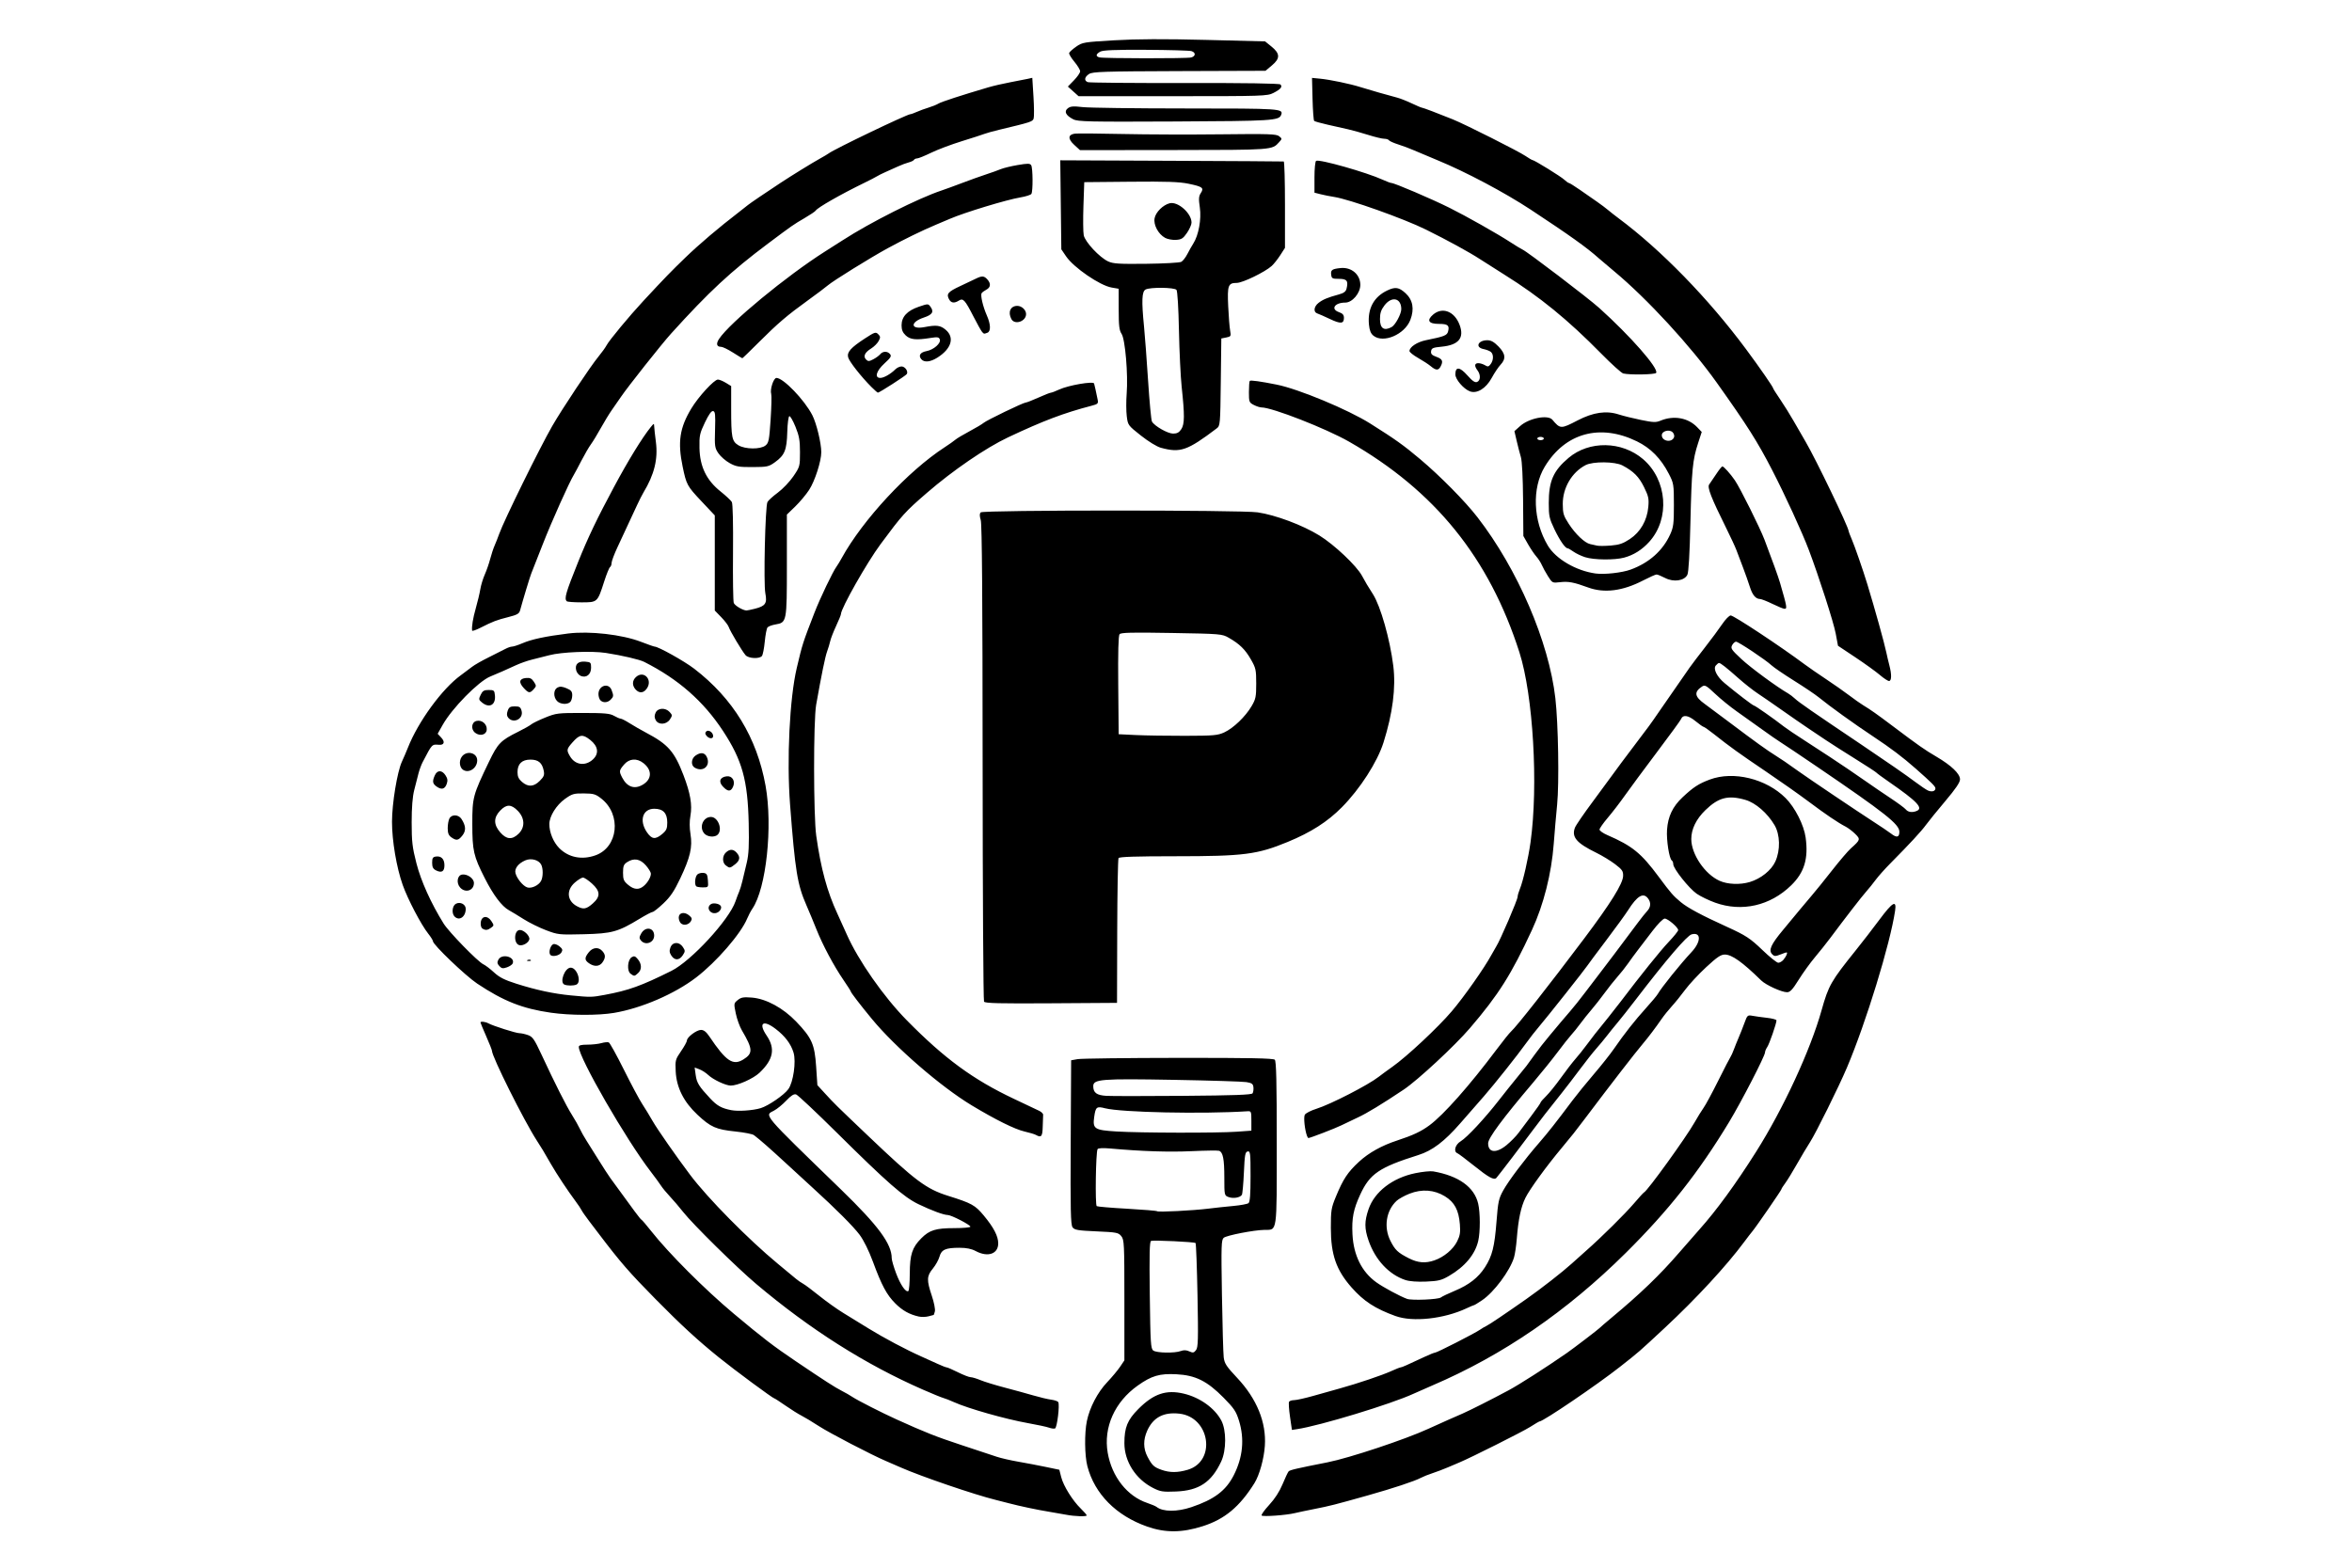<?xml version="1.0" encoding="UTF-8" standalone="no"?>
<!-- Created with Inkscape (http://www.inkscape.org/) -->

<svg
   width="600mm"
   height="400mm"
   viewBox="0 0 600 400"
   version="1.1"
   id="svg1"
   xml:space="preserve"
   inkscape:version="1.4.2 (f4327f4, 2025-05-13)"
   sodipodi:docname="logo-orginal.svg"
   xmlns:inkscape="http://www.inkscape.org/namespaces/inkscape"
   xmlns:sodipodi="http://sodipodi.sourceforge.net/DTD/sodipodi-0.dtd"
   xmlns="http://www.w3.org/2000/svg"
   xmlns:svg="http://www.w3.org/2000/svg"><sodipodi:namedview
     id="namedview1"
     pagecolor="#ffffff"
     bordercolor="#000000"
     borderopacity="0.25"
     inkscape:showpageshadow="2"
     inkscape:pageopacity="0.0"
     inkscape:pagecheckerboard="0"
     inkscape:deskcolor="#d1d1d1"
     inkscape:document-units="mm"
     inkscape:zoom="0.15590722"
     inkscape:cx="2020.4324"
     inkscape:cy="1516.9278"
     inkscape:window-width="1366"
     inkscape:window-height="697"
     inkscape:window-x="-8"
     inkscape:window-y="-8"
     inkscape:window-maximized="1"
     inkscape:current-layer="layer1" /><defs
     id="defs1"><rect
       x="269.391"
       y="2783.707"
       width="3322.489"
       height="641.407"
       id="rect1" /></defs><g
     inkscape:label="Ebene 1"
     inkscape:groupmode="layer"
     id="layer1"><path
       style="fill:#000000;stroke-width:1.185"
       d="m 292.635,389.505 c -7.904,-2.771 -13.399,-8.327 -15.245,-15.412 -0.701,-2.692 -0.766,-8.414 -0.13,-11.493 0.717,-3.47 2.737,-7.344 5.164,-9.903 1.222,-1.289 2.714,-3.075 3.316,-3.969 l 1.094,-1.626 v -15.36 c 0,-14.446 -0.047,-15.419 -0.791,-16.337 -0.735,-0.908 -1.179,-0.994 -6.322,-1.221 -4.774,-0.211 -5.61,-0.353 -6.11,-1.036 -0.478,-0.654 -0.56,-4.426 -0.47,-21.702 l 0.108,-20.911 1.672,-0.296 c 0.92,-0.163 12.496,-0.307 25.726,-0.321 18.179,-0.018 24.177,0.099 24.556,0.477 0.377,0.377 0.502,5.67 0.502,21.252 0,23.358 0.179,22.106 -3.168,22.161 -2.668,0.044 -9.609,1.393 -10.356,2.013 -0.626,0.52 -0.669,1.892 -0.461,14.627 0.127,7.73 0.33,14.876 0.453,15.88 0.191,1.569 0.674,2.306 3.429,5.238 5.006,5.327 7.465,11.354 7.067,17.319 -0.222,3.326 -1.394,7.528 -2.666,9.554 -3.781,6.024 -7.559,9.174 -13.15,10.964 -5.324,1.704 -9.562,1.735 -14.218,0.103 z m 11.277,-4.944 c 5.825,-1.956 8.821,-4.211 10.817,-8.138 2.331,-4.587 2.782,-9.256 1.345,-13.91 -0.738,-2.39 -1.269,-3.186 -3.905,-5.857 -4.237,-4.292 -7.19,-5.762 -12.077,-6.011 -4.292,-0.219 -6.314,0.375 -9.868,2.9 -5.862,4.164 -8.759,10.645 -7.65,17.112 1.052,6.136 4.984,11.127 10.112,12.834 1.034,0.344 2.104,0.801 2.377,1.014 1.61,1.26 5.198,1.282 8.85,0.055 z m -9.778,-4.913 c -4.416,-2.241 -7.3,-6.75 -7.3,-11.416 0,-4.016 0.776,-5.921 3.546,-8.704 3.889,-3.908 7.09,-4.999 11.57,-3.945 4.13,0.972 7.913,3.675 9.612,6.869 1.318,2.477 1.303,7.602 -0.03,10.448 -2.488,5.31 -5.669,7.424 -11.531,7.662 -3.377,0.137 -3.977,0.044 -5.866,-0.914 z m 8.86,-4.632 c 7.348,-2.182 5.679,-13.436 -2.123,-14.316 -4.014,-0.452 -6.663,0.939 -8.197,4.304 -1.064,2.336 -1.047,4.584 0.051,6.671 1.17,2.224 1.637,2.664 3.555,3.347 2.135,0.761 4.134,0.759 6.713,-0.007 z m -1.766,-30.296 c 0.743,-0.282 1.41,-0.255 2.163,0.088 0.938,0.427 1.176,0.382 1.717,-0.323 0.54,-0.705 0.593,-2.648 0.379,-13.944 -0.137,-7.219 -0.361,-13.237 -0.499,-13.375 -0.286,-0.287 -10.579,-0.777 -11.345,-0.54 -0.386,0.12 -0.464,3.374 -0.33,13.801 0.158,12.33 0.245,13.695 0.898,14.173 0.855,0.626 5.479,0.705 7.016,0.12 z m 7.131,-36.343 c 1.609,-0.2 4.431,-0.502 6.27,-0.671 1.839,-0.169 3.579,-0.493 3.866,-0.72 0.378,-0.299 0.522,-2.204 0.522,-6.871 0,-5.925 -0.06,-6.446 -0.731,-6.318 -0.635,0.121 -0.762,0.831 -0.965,5.375 -0.128,2.879 -0.362,5.443 -0.519,5.696 -0.445,0.72 -2.216,1.014 -3.399,0.565 -1.063,-0.404 -1.074,-0.455 -1.074,-4.989 0,-4.683 -0.345,-6.456 -1.326,-6.812 -0.305,-0.111 -3.47,-0.069 -7.033,0.093 -5.873,0.266 -12.609,0.045 -20.737,-0.68 -1.872,-0.167 -3.072,-0.106 -3.239,0.164 -0.453,0.733 -0.655,14.273 -0.217,14.544 0.221,0.137 3.731,0.434 7.799,0.661 4.068,0.227 7.493,0.514 7.611,0.638 0.264,0.279 9.187,-0.177 13.172,-0.673 z m 7.106,-19.614 3.762,-0.269 v -2.508 c 0,-2.414 -0.039,-2.505 -1.045,-2.44 -11.377,0.736 -32.183,0.295 -36.282,-0.767 -2.137,-0.554 -2.403,-0.345 -2.761,2.172 -0.44,3.088 0.035,3.404 5.644,3.749 6.09,0.375 25.767,0.416 30.683,0.064 z m 4.065,-9.795 c 0.182,-0.278 0.283,-0.974 0.223,-1.546 -0.09,-0.861 -0.396,-1.088 -1.78,-1.317 -0.92,-0.153 -9.289,-0.413 -18.6,-0.579 -18.5,-0.33 -20.481,-0.173 -20.481,1.619 0,1.675 0.873,2.319 3.344,2.466 1.264,0.075 10.098,0.075 19.63,0 12.97,-0.102 17.415,-0.264 17.663,-0.642 z m -47.534,107.525 c -0.92,-0.181 -2.894,-0.526 -4.389,-0.767 -2.947,-0.476 -7.579,-1.454 -10.24,-2.163 -0.92,-0.245 -2.424,-0.63 -3.344,-0.855 -5.357,-1.311 -19.015,-5.977 -24.242,-8.281 -1.149,-0.507 -2.837,-1.24 -3.751,-1.63 -3.759,-1.603 -14.443,-7.166 -17.159,-8.933 -1.603,-1.043 -3.573,-2.23 -4.377,-2.637 -0.805,-0.407 -2.647,-1.562 -4.095,-2.567 -1.448,-1.005 -2.717,-1.827 -2.82,-1.827 -0.378,0 -10.13,-7.206 -14.189,-10.484 -5.428,-4.384 -9.652,-8.273 -16.156,-14.873 -6.725,-6.825 -8.983,-9.425 -14.467,-16.659 -0.519,-0.684 -1.66,-2.184 -2.536,-3.334 -0.876,-1.149 -1.725,-2.372 -1.886,-2.717 -0.161,-0.345 -0.854,-1.379 -1.541,-2.299 -1.94,-2.598 -4.773,-6.875 -6.229,-9.404 -2.129,-3.699 -2.233,-3.871 -3.643,-6.061 -3.323,-5.16 -11.436,-21.407 -11.436,-22.902 0,-0.203 -0.658,-1.866 -1.463,-3.696 -0.805,-1.83 -1.463,-3.412 -1.463,-3.516 0,-0.333 1.242,-0.202 1.991,0.211 1.19,0.656 7.072,2.526 7.944,2.526 0.444,0 1.421,0.214 2.17,0.475 1.191,0.415 1.622,1.033 3.429,4.911 3.537,7.591 6.328,13.124 7.793,15.446 0.774,1.228 1.68,2.827 2.013,3.553 0.333,0.726 1.115,2.115 1.739,3.087 0.624,0.972 2.04,3.229 3.147,5.016 1.107,1.787 2.424,3.815 2.926,4.507 6.12,8.438 7.633,10.465 7.896,10.581 0.17,0.074 1.299,1.391 2.508,2.926 4.47,5.671 13.69,14.897 21.021,21.034 7.568,6.336 10.073,8.257 15.871,12.174 7.34,4.958 10.001,6.671 11.715,7.542 0.92,0.467 2.142,1.168 2.717,1.558 1.265,0.858 7.549,4.058 11.285,5.746 7.417,3.353 9.949,4.354 16.51,6.526 3.908,1.294 7.976,2.642 9.039,2.995 1.063,0.353 3.509,0.915 5.434,1.248 1.925,0.333 5.08,0.934 7.01,1.335 l 3.51,0.73 0.479,1.881 c 0.573,2.248 2.903,5.993 4.993,8.022 0.831,0.807 1.511,1.589 1.511,1.738 0,0.353 -3.092,0.257 -5.225,-0.162 z m 49.853,0.199 c -0.167,-0.167 0.696,-1.382 1.918,-2.701 1.438,-1.553 2.639,-3.411 3.409,-5.27 0.654,-1.579 1.348,-3.056 1.544,-3.281 0.318,-0.367 1.996,-0.759 9.943,-2.324 5.54,-1.091 19.842,-5.848 25.705,-8.55 1.609,-0.742 3.866,-1.759 5.016,-2.26 1.149,-0.502 2.82,-1.233 3.713,-1.626 2.044,-0.899 7.399,-3.606 11.752,-5.941 2.741,-1.47 9.459,-5.772 14.838,-9.501 1.582,-1.097 8.121,-6.088 8.359,-6.38 0.115,-0.141 1.526,-1.354 3.135,-2.695 7.325,-6.104 12.237,-10.835 17.137,-16.504 1.839,-2.128 4.182,-4.805 5.206,-5.95 4.335,-4.843 9.253,-11.585 14.434,-19.783 6.971,-11.032 13.86,-25.917 16.732,-36.155 1.779,-6.342 2.397,-7.423 8.779,-15.364 1.615,-2.009 4.301,-5.487 5.968,-7.729 3.381,-4.544 4.43,-5.146 4.008,-2.299 -1.253,8.449 -7.422,28.547 -12.285,40.021 -2.081,4.911 -7.922,16.709 -9.415,19.018 -0.743,1.149 -2.256,3.689 -3.363,5.643 -1.106,1.954 -2.446,4.135 -2.977,4.846 -0.531,0.711 -0.966,1.401 -0.966,1.533 0,0.258 -6.549,9.752 -7.429,10.77 -0.293,0.339 -1.23,1.556 -2.082,2.705 -4.506,6.075 -12.264,14.471 -20.165,21.824 -6.911,6.431 -6.492,6.067 -11.494,10.005 -5.845,4.602 -19.594,13.939 -20.526,13.939 -0.112,0 -1.197,0.635 -2.411,1.412 -1.822,1.166 -15.068,7.818 -18.025,9.052 -0.46,0.192 -1.776,0.752 -2.926,1.244 -1.149,0.492 -2.936,1.17 -3.971,1.506 -1.034,0.336 -2.351,0.863 -2.926,1.171 -1.59,0.853 -7.084,2.674 -13.584,4.502 -8.48,2.385 -9.65,2.683 -13.584,3.455 -1.954,0.384 -4.211,0.859 -5.016,1.056 -2.168,0.531 -8.105,0.96 -8.454,0.611 z m -54.242,-22.417 c -0.575,-0.214 -3.02,-0.74 -5.434,-1.169 -5.657,-1.006 -15.23,-3.724 -18.809,-5.341 -1.034,-0.467 -2.257,-0.946 -2.717,-1.065 -0.46,-0.118 -2.811,-1.08 -5.225,-2.137 -14.676,-6.428 -28.721,-15.331 -42.471,-26.92 -4.962,-4.183 -16.223,-15.277 -18.676,-18.399 -0.967,-1.231 -2.481,-3.005 -3.365,-3.942 -0.884,-0.937 -1.915,-2.187 -2.291,-2.778 -0.376,-0.591 -1.555,-2.202 -2.619,-3.582 -6.261,-8.114 -18.351,-29.079 -18.351,-31.822 0,-0.411 0.618,-0.571 2.197,-0.571 1.208,0 2.818,-0.178 3.577,-0.396 0.759,-0.218 1.604,-0.297 1.878,-0.177 0.274,0.12 2.003,3.241 3.842,6.936 1.839,3.694 3.935,7.619 4.658,8.722 0.723,1.103 1.938,3.097 2.7,4.432 1.185,2.076 6.022,9.014 9.57,13.728 4.463,5.929 14.842,16.451 22.362,22.669 2.069,1.711 4.169,3.451 4.666,3.868 0.498,0.416 1.304,0.971 1.793,1.232 0.488,0.261 2.338,1.646 4.111,3.076 1.773,1.43 4.54,3.404 6.149,4.385 1.609,0.981 4.525,2.773 6.479,3.981 3.778,2.336 9.587,5.421 13.375,7.102 1.264,0.561 3.158,1.417 4.207,1.901 1.05,0.485 2.084,0.887 2.299,0.894 0.215,0.007 1.514,0.571 2.888,1.254 1.373,0.682 2.816,1.241 3.205,1.241 0.389,0 1.522,0.34 2.518,0.755 0.996,0.415 3.786,1.272 6.2,1.904 2.414,0.632 5.705,1.535 7.315,2.007 1.609,0.472 3.632,0.952 4.496,1.066 0.864,0.114 1.684,0.392 1.822,0.616 0.421,0.681 -0.285,6.53 -0.813,6.731 -0.269,0.103 -0.96,0.012 -1.535,-0.202 z m 61.473,-2.808 c -0.272,-1.862 -0.379,-3.573 -0.238,-3.801 0.141,-0.229 0.726,-0.416 1.299,-0.416 0.573,0 2.772,-0.489 4.887,-1.086 2.114,-0.597 5.161,-1.452 6.77,-1.901 4.678,-1.304 10.688,-3.329 13.035,-4.391 1.192,-0.54 2.308,-0.982 2.48,-0.982 0.299,0 1.544,-0.549 6.261,-2.762 1.172,-0.55 2.306,-1 2.518,-1 0.484,0 10.028,-4.868 11.442,-5.836 0.575,-0.394 1.327,-0.838 1.672,-0.987 0.626,-0.271 4.776,-3.068 10.163,-6.851 3.829,-2.689 9.264,-6.931 11.591,-9.049 1.045,-0.951 2.738,-2.466 3.762,-3.367 3.78,-3.326 9.825,-9.307 12.073,-11.946 1.273,-1.494 2.443,-2.774 2.601,-2.845 0.886,-0.397 10.717,-14.016 12.881,-17.845 0.78,-1.379 1.826,-3.072 2.325,-3.762 0.499,-0.69 2.175,-3.793 3.724,-6.897 1.549,-3.103 2.956,-5.831 3.127,-6.061 0.17,-0.23 0.554,-1.076 0.852,-1.881 0.299,-0.805 0.869,-2.215 1.267,-3.135 0.399,-0.92 1.055,-2.583 1.458,-3.697 0.702,-1.939 0.79,-2.015 2.042,-1.78 0.72,0.135 2.39,0.367 3.712,0.516 1.322,0.149 2.403,0.44 2.403,0.648 0,0.777 -1.816,6.017 -2.36,6.81 -0.311,0.453 -0.566,1.067 -0.566,1.363 0,0.896 -6.023,12.575 -9.156,17.756 -7.762,12.835 -15.417,22.537 -26.319,33.358 -15.059,14.948 -31.415,26.163 -49.373,33.857 -1.724,0.739 -3.887,1.691 -4.807,2.116 -5.694,2.633 -23.858,8.157 -29.727,9.04 l -1.305,0.196 z M 356.008,335.797 c -5.208,-1.889 -8.118,-3.782 -11.219,-7.298 -3.918,-4.442 -5.28,-8.356 -5.287,-15.184 -0.005,-4.456 0.099,-5.105 1.264,-7.929 1.877,-4.551 3.008,-6.265 5.901,-8.944 2.484,-2.3 5.788,-4.143 9.759,-5.445 4.034,-1.323 6.087,-2.289 8.242,-3.881 3.613,-2.669 10.21,-10.12 17.1,-19.313 1.637,-2.184 3.297,-4.253 3.691,-4.598 1.356,-1.19 9.647,-11.732 18.705,-23.784 6.722,-8.945 9.83,-13.937 9.895,-15.893 0.042,-1.252 -0.217,-1.634 -2.04,-3.023 -1.148,-0.875 -3.311,-2.189 -4.807,-2.92 -5.038,-2.464 -6.351,-4.008 -5.443,-6.398 0.227,-0.596 2.263,-3.572 4.526,-6.612 2.262,-3.04 4.663,-6.306 5.336,-7.257 0.672,-0.951 2.915,-3.961 4.984,-6.688 4.192,-5.525 4.38,-5.782 6.563,-8.969 2.077,-3.031 6.507,-9.422 7.832,-11.298 0.588,-0.833 2.367,-3.176 3.953,-5.206 1.586,-2.03 3.553,-4.687 4.373,-5.904 0.82,-1.217 1.796,-2.213 2.169,-2.213 0.787,0 12.766,7.923 18.828,12.452 1.013,0.757 3.461,2.45 5.441,3.762 1.98,1.312 4.648,3.183 5.93,4.156 1.282,0.974 2.878,2.102 3.548,2.508 1.986,1.204 3.429,2.221 7.549,5.321 6.723,5.059 8.131,6.046 11.14,7.811 3.842,2.254 6.061,4.379 6.061,5.805 0,0.778 -1.099,2.403 -3.74,5.531 -2.057,2.436 -4.282,5.178 -4.944,6.092 -1.182,1.632 -4.077,4.761 -9.103,9.837 -1.392,1.406 -3.085,3.307 -3.762,4.226 -0.677,0.918 -1.766,2.268 -2.421,3.001 -1.114,1.247 -5.245,6.585 -9.163,11.84 -0.943,1.264 -2.688,3.455 -3.88,4.869 -1.191,1.414 -3.057,4 -4.146,5.747 -1.562,2.506 -2.189,3.177 -2.97,3.177 -1.368,0 -5.388,-1.834 -6.586,-3.004 -4.819,-4.709 -7.488,-6.609 -9.283,-6.609 -1.026,0 -1.994,0.657 -4.778,3.239 -1.921,1.782 -4.324,4.368 -5.341,5.747 -1.017,1.379 -2.539,3.26 -3.381,4.18 -0.842,0.92 -2.049,2.424 -2.682,3.344 -1.461,2.124 -3.383,4.661 -4.747,6.27 -1.973,2.326 -8.293,10.499 -14.672,18.973 -2.597,3.449 -3.428,4.499 -5.97,7.536 -3.908,4.669 -8.213,10.59 -9.293,12.78 -1.152,2.336 -1.816,5.479 -2.208,10.449 -0.145,1.839 -0.467,4 -0.715,4.802 -1.056,3.409 -5.108,8.841 -8.107,10.864 -1.028,0.694 -1.956,1.262 -2.062,1.262 -0.106,0 -0.99,0.374 -1.964,0.831 -5.739,2.69 -13.684,3.552 -18.073,1.96 z m 11.562,-4.748 c 0.308,-0.248 1.899,-1.008 3.535,-1.69 3.638,-1.516 6.022,-3.378 7.724,-6.029 1.841,-2.869 2.437,-5.234 2.932,-11.639 0.393,-5.074 0.565,-5.874 1.713,-7.941 1.392,-2.508 5.41,-7.844 9.128,-12.121 2.288,-2.633 4.314,-5.207 8.554,-10.867 1.119,-1.494 3.567,-4.504 5.439,-6.688 1.872,-2.184 4.182,-5.099 5.133,-6.479 2.643,-3.833 5.32,-7.234 8.157,-10.366 1.416,-1.563 2.765,-3.174 2.996,-3.579 0.98,-1.713 5.811,-7.718 8.621,-10.715 2.484,-2.65 2.51,-5.179 0.047,-4.535 -1.202,0.314 -6.41,6.394 -14.308,16.702 -1.724,2.25 -3.793,4.87 -4.598,5.822 -0.805,0.952 -2.027,2.464 -2.717,3.361 -0.69,0.897 -1.924,2.385 -2.742,3.307 -0.819,0.922 -2.678,3.275 -4.132,5.229 -1.454,1.954 -3.512,4.639 -4.572,5.967 -3.605,4.513 -5.694,7.195 -7.157,9.189 -2.151,2.932 -9.196,12.164 -9.598,12.576 -0.609,0.625 -1.958,-0.114 -5.731,-3.139 -2.027,-1.625 -3.921,-3.047 -4.208,-3.16 -1.061,-0.417 -0.571,-2.205 0.836,-3.049 1.592,-0.955 6.16,-5.859 9.718,-10.433 1.379,-1.773 3.5,-4.428 4.713,-5.901 2.481,-3.012 2.249,-2.709 4.467,-5.812 0.904,-1.264 2.594,-3.423 3.756,-4.797 1.161,-1.374 2.488,-2.962 2.948,-3.528 0.46,-0.566 1.509,-1.793 2.333,-2.726 0.823,-0.933 2.557,-3.107 3.854,-4.832 1.296,-1.724 2.803,-3.699 3.349,-4.389 0.939,-1.187 6.561,-8.651 10.032,-13.32 0.877,-1.18 1.959,-2.533 2.403,-3.008 0.936,-0.998 1.018,-2.17 0.227,-3.212 -1.22,-1.607 -2.757,-0.698 -5.122,3.03 -0.656,1.034 -3.168,4.492 -5.582,7.683 -2.414,3.191 -4.577,6.098 -4.807,6.459 -0.601,0.944 -10.39,13.298 -12.325,15.555 -0.897,1.046 -2.347,2.903 -3.221,4.128 -2.191,3.067 -8.164,10.584 -10.819,13.615 -1.208,1.379 -3.921,4.483 -6.028,6.897 -4.063,4.654 -7.124,6.973 -10.684,8.095 -10.001,3.153 -12.381,4.77 -14.841,10.086 -1.735,3.749 -2.184,6.053 -1.977,10.141 0.271,5.349 2.375,9.589 6.075,12.246 1.769,1.271 6.027,3.567 7.843,4.231 1.224,0.447 7.982,0.163 8.636,-0.363 z m -9.054,-4.447 c -4.181,-1.379 -7.704,-5.163 -9.403,-10.1 -1.058,-3.076 -1.056,-4.883 0.009,-7.98 1.532,-4.453 6.107,-7.979 11.905,-9.177 1.82,-0.376 3.88,-0.584 4.578,-0.463 6.495,1.127 10.505,4.007 11.483,8.249 0.541,2.347 0.546,7.166 0.011,9.488 -0.796,3.45 -3.405,6.579 -7.445,8.927 -1.937,1.126 -2.72,1.321 -5.852,1.453 -2.274,0.096 -4.235,-0.051 -5.287,-0.398 z m 7.432,-5.025 c 2.41,-0.839 4.744,-2.79 5.761,-4.814 0.744,-1.483 0.877,-2.305 0.708,-4.389 -0.293,-3.616 -1.36,-5.617 -3.798,-7.122 -2.737,-1.689 -5.89,-1.924 -9.059,-0.675 -1.264,0.499 -2.74,1.316 -3.28,1.816 -2.683,2.486 -3.337,6.741 -1.572,10.223 1.185,2.338 1.867,2.985 4.643,4.412 2.342,1.203 4.26,1.363 6.596,0.55 z m 18.409,-29.428 c 1.044,-0.863 2.385,-2.227 2.981,-3.03 0.595,-0.804 2.112,-2.828 3.372,-4.498 1.259,-1.67 2.29,-3.156 2.29,-3.302 0,-0.146 0.637,-0.884 1.417,-1.641 0.779,-0.757 2.466,-2.845 3.75,-4.64 1.283,-1.795 2.95,-3.962 3.704,-4.815 0.754,-0.853 2.029,-2.448 2.833,-3.545 0.805,-1.097 1.775,-2.374 2.157,-2.838 1.759,-2.138 5.287,-6.58 6.53,-8.224 5.071,-6.703 10.181,-13.056 12.272,-15.259 1.346,-1.417 2.446,-2.783 2.446,-3.036 0,-0.69 -2.612,-2.93 -3.432,-2.944 -0.408,-0.007 -1.754,1.352 -3.135,3.167 -1.331,1.749 -3.019,3.959 -3.752,4.911 -0.733,0.953 -1.855,2.484 -2.494,3.404 -0.639,0.92 -1.834,2.424 -2.654,3.344 -0.82,0.92 -2.315,2.8 -3.322,4.18 -1.006,1.379 -2.504,3.286 -3.328,4.238 -0.824,0.951 -2.101,2.55 -2.838,3.553 -0.737,1.003 -1.777,2.293 -2.311,2.868 -0.534,0.575 -2.095,2.547 -3.467,4.382 -1.372,1.835 -4.188,5.333 -6.257,7.773 -7.852,9.26 -11.494,14.179 -11.494,15.525 0,2.427 2.086,2.615 4.733,0.427 z m 70.582,-47.229 c 0.345,-0.402 0.737,-1.04 0.87,-1.417 0.223,-0.631 0.11,-0.634 -1.418,-0.034 -1.482,0.582 -1.728,0.584 -2.293,0.019 -1.009,-1.009 -0.346,-2.486 2.812,-6.271 1.596,-1.913 3.507,-4.219 4.246,-5.125 0.739,-0.906 2.096,-2.517 3.016,-3.582 0.92,-1.064 3.247,-3.945 5.173,-6.402 1.926,-2.457 4.089,-4.991 4.807,-5.631 2.458,-2.19 2.503,-2.344 1.086,-3.729 -0.701,-0.686 -1.785,-1.508 -2.409,-1.827 -1.933,-0.99 -5.141,-3.163 -9.493,-6.429 -2.299,-1.725 -7.189,-5.171 -10.867,-7.657 -6.873,-4.645 -9.142,-6.277 -13.221,-9.508 -1.295,-1.025 -2.485,-1.865 -2.646,-1.865 -0.161,0 -1.115,-0.674 -2.12,-1.497 -1.838,-1.506 -3.196,-1.669 -3.668,-0.44 -0.114,0.296 -2.88,4.088 -6.147,8.425 -3.267,4.338 -6.941,9.308 -8.164,11.044 -1.223,1.737 -3.176,4.278 -4.341,5.647 -1.165,1.369 -2.118,2.732 -2.118,3.028 0,0.296 0.893,0.926 1.985,1.4 6.397,2.776 8.623,4.588 13.169,10.718 3.038,4.097 3.647,4.795 5.594,6.408 1.771,1.467 5.279,3.344 11.749,6.287 4.82,2.192 5.939,2.925 9.061,5.928 1.851,1.782 3.668,3.239 4.037,3.239 0.369,0 0.953,-0.329 1.299,-0.731 z m -17.409,-14.606 c -1.6,-0.574 -3.708,-1.594 -4.685,-2.266 -1.972,-1.357 -5.991,-6.416 -5.991,-7.541 0,-0.397 -0.161,-0.821 -0.358,-0.942 -0.667,-0.412 -1.416,-5.185 -1.232,-7.843 0.236,-3.4 1.445,-5.931 3.964,-8.296 2.739,-2.572 4.102,-3.459 6.941,-4.519 6.044,-2.257 14.396,-0.218 19.343,4.723 2.399,2.396 4.672,6.87 5.11,10.062 0.74,5.388 -0.329,8.927 -3.689,12.205 -5.35,5.22 -12.582,6.867 -19.405,4.418 z m 8.843,-5.263 c 2.829,-0.846 5.497,-2.984 6.516,-5.221 1.326,-2.91 1.235,-6.872 -0.215,-9.321 -1.805,-3.049 -4.815,-5.656 -7.4,-6.411 -4.374,-1.276 -6.866,-0.642 -10.208,2.596 -2.359,2.286 -3.614,4.849 -3.614,7.382 0,3.885 3.468,8.999 7.24,10.676 2.052,0.913 5.217,1.035 7.681,0.298 z m 38.161,-12.832 c 0,-1.903 -3.639,-4.777 -21.022,-16.604 -4.321,-2.94 -8.468,-5.721 -9.215,-6.181 -0.747,-0.46 -2.918,-1.964 -4.823,-3.344 -1.905,-1.379 -4.79,-3.435 -6.41,-4.569 -1.62,-1.134 -4.096,-3.146 -5.502,-4.473 -2.289,-2.16 -2.642,-2.356 -3.37,-1.874 -2.103,1.392 -1.919,2.579 0.688,4.438 0.806,0.575 3.833,2.832 6.727,5.016 5.942,4.485 9.339,6.928 11.333,8.15 1.303,0.799 3.095,2.026 5.948,4.074 2.463,1.767 14.885,10.131 18.703,12.593 2.095,1.351 4.258,2.808 4.806,3.239 1.454,1.143 2.138,0.995 2.138,-0.465 z m 4.355,-5.275 c 1.868,-0.717 0.249,-2.43 -7.071,-7.489 -1.609,-1.112 -3.02,-2.151 -3.135,-2.308 -0.115,-0.158 -2.56,-1.751 -5.434,-3.541 -2.874,-1.79 -6.259,-3.95 -7.524,-4.8 -1.264,-0.85 -3.333,-2.238 -4.598,-3.083 -1.264,-0.845 -4.18,-2.863 -6.479,-4.483 -2.299,-1.62 -5.124,-3.568 -6.279,-4.329 -1.155,-0.761 -3.343,-2.486 -4.863,-3.834 -3.147,-2.791 -4.577,-3.914 -4.983,-3.914 -0.155,0 -0.528,0.297 -0.829,0.659 -0.705,0.849 0.301,2.853 2.243,4.472 3.103,2.585 7.21,5.726 7.495,5.731 0.301,0.005 5.213,3.448 7.654,5.364 0.679,0.533 3.053,2.132 5.276,3.553 2.222,1.421 5.138,3.32 6.479,4.22 1.341,0.9 3.378,2.261 4.528,3.023 1.149,0.762 3.312,2.251 4.807,3.307 1.494,1.056 4.23,2.922 6.08,4.146 1.85,1.224 3.612,2.526 3.917,2.893 0.577,0.695 1.585,0.849 2.717,0.415 z m 4.841,-5.798 c 0,-0.484 -0.953,-1.437 -5.038,-5.041 -3.328,-2.936 -6.316,-5.193 -10.873,-8.215 -4.885,-3.238 -10.98,-7.623 -13.881,-9.986 -0.869,-0.707 -3.69,-2.607 -6.27,-4.221 -2.58,-1.614 -5.16,-3.374 -5.735,-3.911 -1.515,-1.415 -8.459,-6.044 -9.067,-6.044 -0.284,0 -0.731,0.401 -0.994,0.892 -0.43,0.803 -0.195,1.156 2.346,3.527 2.38,2.222 9.072,7.145 11.952,8.793 0.446,0.255 1.227,0.854 1.736,1.331 1.025,0.96 4.431,3.317 17.035,11.789 6.332,4.256 11.433,7.792 13.566,9.403 1.379,1.042 2.884,2.056 3.344,2.252 1.001,0.427 1.881,0.16 1.881,-0.57 z M 234.378,335.921 c -2.386,-0.537 -4.187,-1.546 -5.992,-3.357 -2.189,-2.197 -3.462,-4.57 -5.7,-10.634 -1.043,-2.824 -2.36,-5.485 -3.415,-6.897 -1.572,-2.104 -6.044,-6.584 -11.893,-11.912 -1.262,-1.149 -4.354,-3.99 -6.873,-6.313 -4.25,-3.919 -6.522,-5.913 -8.171,-7.174 -0.366,-0.28 -2.502,-0.699 -4.747,-0.932 -4.926,-0.511 -6.287,-1.112 -9.661,-4.269 -3.51,-3.283 -5.343,-6.93 -5.552,-11.042 -0.144,-2.846 -0.085,-3.074 1.355,-5.167 0.828,-1.204 1.506,-2.434 1.506,-2.732 0,-0.85 2.462,-2.707 3.589,-2.707 0.724,0 1.347,0.491 2.162,1.704 4.225,6.286 5.988,7.477 8.641,5.837 2.499,-1.545 2.446,-2.661 -0.358,-7.408 -0.568,-0.961 -1.272,-2.91 -1.566,-4.33 -0.524,-2.538 -0.516,-2.597 0.5,-3.42 0.861,-0.698 1.46,-0.804 3.589,-0.634 3.649,0.292 7.967,2.633 11.325,6.139 3.986,4.162 4.701,5.773 5.082,11.45 l 0.319,4.757 1.854,2.021 c 2.545,2.776 2.597,2.826 11.063,10.893 12.067,11.499 14.834,13.572 20.469,15.339 5.972,1.873 6.851,2.358 9.051,5.002 2.533,3.044 3.695,5.28 3.695,7.113 0,2.708 -2.658,3.616 -5.742,1.962 -1.079,-0.578 -2.358,-0.836 -4.151,-0.836 -3.544,0 -4.595,0.469 -5.093,2.273 -0.224,0.812 -0.988,2.181 -1.697,3.041 -1.566,1.9 -1.605,2.923 -0.262,6.925 0.565,1.683 0.919,3.474 0.787,3.98 -0.132,0.505 -0.267,0.919 -0.299,0.919 -0.032,0 -0.622,0.155 -1.31,0.344 -0.688,0.189 -1.815,0.218 -2.505,0.062 z M 232.089,324.936 c 0.011,-4.819 0.609,-6.649 2.94,-8.987 2.083,-2.09 3.694,-2.587 8.387,-2.587 2.271,0 4.129,-0.166 4.129,-0.37 0,-0.47 -4.855,-2.972 -5.783,-2.98 -1.039,-0.009 -4.074,-1.133 -7.468,-2.765 -3.736,-1.797 -7.951,-5.489 -20.808,-18.228 -5.284,-5.236 -9.961,-9.631 -10.393,-9.768 -0.566,-0.18 -1.267,0.258 -2.514,1.571 -0.951,1.001 -2.34,2.14 -3.087,2.532 -2.529,1.326 -3.332,0.377 17.091,20.194 9.499,9.217 12.899,13.829 12.899,17.497 0,0.478 0.496,2.19 1.102,3.804 1.117,2.976 2.488,4.971 3.138,4.569 0.196,-0.121 0.361,-2.138 0.366,-4.48 z m -38.045,-42.185 c 1.98,-0.599 6.004,-3.369 7.071,-4.868 1.269,-1.782 2.009,-7.003 1.319,-9.307 -0.666,-2.223 -2.172,-4.216 -4.563,-6.043 -3.213,-2.453 -4.485,-1.524 -2.305,1.684 2.267,3.336 1.738,6.116 -1.809,9.492 -1.586,1.51 -5.595,3.298 -7.357,3.28 -1.293,-0.013 -4.484,-1.519 -5.731,-2.706 -0.575,-0.547 -1.588,-1.199 -2.253,-1.45 l -1.208,-0.456 0.264,1.927 c 0.273,1.995 0.834,2.898 3.699,5.963 1.751,1.873 2.862,2.494 5.349,2.989 1.769,0.353 5.521,0.1 7.524,-0.506 z m 139.382,7.1 c -0.582,-1.564 -0.92,-4.76 -0.572,-5.41 0.214,-0.399 1.561,-1.092 2.994,-1.539 3.561,-1.111 13.217,-6.074 15.858,-8.149 0.622,-0.489 2.195,-1.642 3.495,-2.561 3.732,-2.64 11.61,-10.005 15.153,-14.168 3.104,-3.646 8.299,-11.03 10.097,-14.35 0.469,-0.867 1.035,-1.858 1.258,-2.203 0.995,-1.542 5.438,-11.888 5.438,-12.663 0,-0.336 0.264,-1.245 0.588,-2.02 0.797,-1.913 2.137,-7.786 2.704,-11.859 2.021,-14.507 0.675,-37.537 -2.834,-48.485 -7.729,-24.115 -21.545,-41.209 -43.426,-53.733 -5.889,-3.371 -19.656,-8.754 -22.386,-8.754 -0.4,0 -1.282,-0.287 -1.961,-0.638 -1.168,-0.604 -1.233,-0.777 -1.233,-3.274 0,-1.45 0.099,-2.735 0.22,-2.856 0.224,-0.224 2.751,0.126 6.886,0.954 5.563,1.113 18.184,6.363 23.818,9.908 6.423,4.042 8.528,5.544 12.755,9.103 5.135,4.323 11.466,10.74 14.628,14.825 10.247,13.241 18.213,31.751 19.868,46.168 0.746,6.496 0.998,21.69 0.45,27.168 -0.253,2.529 -0.643,7.043 -0.867,10.031 -0.567,7.559 -2.591,15.553 -5.555,21.944 -5.295,11.415 -8.502,16.491 -15.827,25.049 -3.857,4.506 -13.301,13.274 -16.877,15.668 -5.464,3.658 -9.413,6.058 -11.703,7.112 -1.379,0.635 -3.26,1.534 -4.18,1.999 -1.445,0.73 -7.99,3.255 -8.437,3.255 -0.087,0 -0.245,-0.235 -0.352,-0.522 z m -69.163,-0.272 c -0.345,-0.193 -1.661,-0.588 -2.926,-0.877 -2.435,-0.557 -7.363,-2.998 -13.429,-6.652 -7.874,-4.743 -19.5,-14.804 -25.468,-22.038 -3.001,-3.638 -5.408,-6.774 -5.408,-7.045 0,-0.111 -0.83,-1.413 -1.844,-2.895 -2.492,-3.64 -5.318,-8.938 -6.928,-12.988 -0.731,-1.839 -1.866,-4.566 -2.521,-6.061 -2.331,-5.314 -2.888,-8.727 -4.189,-25.705 -0.883,-11.515 -0.116,-27.169 1.709,-34.901 1.446,-6.124 1.517,-6.347 4.481,-14.002 1.476,-3.813 4.719,-10.587 5.702,-11.912 0.256,-0.345 0.826,-1.285 1.268,-2.09 5.353,-9.758 16.939,-22.234 26.269,-28.289 1.127,-0.732 2.361,-1.602 2.741,-1.934 0.38,-0.332 2.008,-1.304 3.617,-2.16 1.609,-0.856 3.213,-1.81 3.564,-2.121 0.743,-0.658 10.156,-5.203 10.777,-5.203 0.231,0 1.677,-0.564 3.214,-1.254 1.537,-0.69 2.967,-1.254 3.178,-1.254 0.211,0 1.181,-0.368 2.155,-0.818 2.339,-1.08 8.684,-2.173 8.878,-1.53 0.142,0.47 0.484,2.021 0.904,4.094 0.208,1.029 0.08,1.158 -1.593,1.596 -7.096,1.856 -12.284,3.821 -21.255,8.051 -5.665,2.671 -14.074,8.423 -20.7,14.161 -5.599,4.848 -6.265,5.585 -11.838,13.109 -3.491,4.712 -10.095,16.374 -10.095,17.827 0,0.214 -0.552,1.571 -1.227,3.015 -0.675,1.444 -1.349,3.176 -1.499,3.849 -0.149,0.673 -0.513,1.882 -0.809,2.687 -0.49,1.333 -1.407,5.804 -2.787,13.584 -0.713,4.018 -0.697,28.361 0.022,33.438 1.186,8.377 2.767,14.207 5.386,19.854 0.693,1.494 1.757,3.845 2.364,5.225 2.941,6.683 9.443,15.994 15.376,22.02 9.585,9.735 16.882,15.086 27.271,20 2.989,1.413 5.904,2.795 6.479,3.071 0.575,0.276 1.026,0.729 1.003,1.007 -0.023,0.279 -0.07,1.635 -0.104,3.014 -0.064,2.545 -0.356,2.904 -1.735,2.131 z M 140.543,258.397 c -7.262,-1.042 -12.074,-2.942 -18.809,-7.428 -2.993,-1.994 -11.285,-9.932 -11.285,-10.804 0,-0.229 -0.55,-1.11 -1.223,-1.959 -1.812,-2.287 -5.201,-8.76 -6.494,-12.404 C 101.166,221.389 100,214.519 100,209.707 c 0,-4.697 1.334,-12.795 2.533,-15.381 0.458,-0.987 1.143,-2.586 1.524,-3.553 2.614,-6.646 8.766,-15.069 13.494,-18.478 0.957,-0.69 2.242,-1.654 2.857,-2.142 0.615,-0.489 2.528,-1.583 4.252,-2.432 1.724,-0.849 3.634,-1.813 4.244,-2.142 0.61,-0.329 1.394,-0.598 1.742,-0.598 0.348,0 1.537,-0.388 2.642,-0.862 2.355,-1.009 5.843,-1.752 11.644,-2.477 5.476,-0.685 13.791,0.264 18.6,2.123 1.724,0.667 3.278,1.213 3.453,1.214 0.961,0.006 7.568,3.695 10.106,5.644 9.916,7.612 15.989,17.571 18.203,29.847 1.871,10.38 0.174,26.213 -3.364,31.387 -0.393,0.575 -0.995,1.716 -1.336,2.537 -1.615,3.875 -7.814,11.029 -12.997,15.002 -5.498,4.214 -13.935,7.855 -20.96,9.046 -3.999,0.678 -11.191,0.658 -16.092,-0.045 z m 13.793,-4.569 c 6.05,-1.125 9.255,-2.28 16.928,-6.1 5.057,-2.518 14.729,-13.009 16.356,-17.741 0.318,-0.925 0.748,-2.059 0.954,-2.518 0.207,-0.46 0.577,-1.682 0.822,-2.717 0.245,-1.034 0.742,-3.122 1.103,-4.639 0.507,-2.128 0.62,-4.42 0.495,-10.031 -0.245,-11.021 -1.658,-16.108 -6.547,-23.562 -4.99,-7.609 -11.403,-13.234 -20.101,-17.632 -1.224,-0.619 -5.549,-1.63 -9.801,-2.29 -3.572,-0.555 -11.32,-0.24 -14.431,0.587 -1.259,0.334 -3.229,0.833 -4.378,1.108 -1.149,0.275 -3.03,0.937 -4.18,1.471 -2.375,1.104 -4.344,1.969 -6.511,2.861 -2.987,1.229 -9.712,8.066 -12.104,12.305 l -1.297,2.298 0.909,0.968 c 1.03,1.096 0.763,1.95 -0.577,1.844 -1.823,-0.144 -1.72,-0.254 -4.154,4.41 -0.36,0.69 -0.845,2.006 -1.077,2.926 -0.233,0.92 -0.717,2.813 -1.076,4.207 -0.437,1.696 -0.654,4.425 -0.654,8.244 0,4.93 0.165,6.353 1.21,10.434 1.162,4.539 3.713,10.194 6.94,15.387 1.349,2.17 8.747,9.76 10.127,10.389 0.522,0.238 1.752,1.173 2.735,2.079 1.378,1.27 2.693,1.933 5.748,2.899 5.076,1.605 9.438,2.539 13.837,2.963 5.106,0.492 5.299,0.489 8.725,-0.148 z m -10.345,-2.603 c -1.322,-0.534 0.073,-4.321 1.592,-4.321 1.652,0 2.874,3.78 1.404,4.344 -0.765,0.293 -2.24,0.282 -2.996,-0.023 z m 16.873,-2.77 c -0.981,-0.717 -0.785,-3.572 0.29,-4.225 0.616,-0.374 0.909,-0.275 1.567,0.526 1.018,1.24 1.036,2.65 0.045,3.546 -0.919,0.832 -0.969,0.836 -1.903,0.153 z m -33.486,-1.968 c -0.551,-0.609 -0.598,-0.948 -0.229,-1.638 0.867,-1.62 4.296,-0.726 3.651,0.952 -0.122,0.319 -0.786,0.776 -1.475,1.017 -1.042,0.363 -1.37,0.307 -1.947,-0.331 z m 22.883,-0.701 c -1.166,-0.813 -1.181,-1.39 -0.074,-2.797 1.01,-1.284 2.471,-1.427 3.458,-0.337 0.863,0.954 0.874,1.715 0.041,2.904 -0.754,1.076 -2.083,1.165 -3.425,0.229 z m -15.648,-0.84 c 0.302,-0.121 0.662,-0.106 0.801,0.033 0.139,0.139 -0.108,0.238 -0.549,0.22 -0.487,-0.02 -0.586,-0.119 -0.253,-0.253 z m 36.65,-1.121 c -0.492,-0.751 -0.547,-1.253 -0.229,-2.09 0.553,-1.455 2.249,-1.5 3.175,-0.086 0.611,0.933 0.608,1.103 -0.038,2.09 -0.879,1.342 -2.062,1.377 -2.908,0.086 z m -30.928,-0.265 c -0.419,-0.678 0.102,-2.377 0.812,-2.65 0.336,-0.129 1.043,0.121 1.571,0.555 0.779,0.639 0.874,0.932 0.501,1.546 -0.53,0.872 -2.457,1.239 -2.884,0.549 z m -7.837,-2.395 c -1.526,-0.364 -1.406,-3.875 0.132,-3.875 1.033,0 2.571,1.524 2.401,2.379 -0.172,0.864 -1.613,1.715 -2.533,1.496 z m 31.001,-1.198 c -0.461,-0.556 -0.45,-0.851 0.068,-1.773 1.06,-1.889 3.309,-1.531 3.309,0.527 0,1.802 -2.232,2.626 -3.377,1.246 z m -24.209,-2.619 c -1.724,-0.654 -4.289,-1.923 -5.701,-2.818 -1.411,-0.896 -3.114,-1.927 -3.783,-2.293 -1.798,-0.981 -3.965,-3.863 -6.15,-8.179 -2.861,-5.651 -3.165,-6.981 -3.17,-13.865 -0.005,-6.733 0.15,-7.31 4.261,-15.85 2.254,-4.683 2.961,-5.409 7.438,-7.628 1.494,-0.741 2.999,-1.592 3.344,-1.891 0.345,-0.299 1.944,-1.077 3.553,-1.729 2.794,-1.132 3.227,-1.185 9.613,-1.178 5.563,0.006 6.898,0.128 7.941,0.729 0.69,0.397 1.452,0.723 1.695,0.724 0.242,0.001 1.277,0.531 2.299,1.177 1.022,0.646 2.893,1.721 4.157,2.388 5.637,2.976 7.255,4.813 9.577,10.881 1.749,4.569 2.264,7.576 1.767,10.309 -0.257,1.413 -0.252,3.09 0.014,4.708 0.544,3.312 -0.059,5.916 -2.615,11.303 -1.543,3.252 -2.506,4.681 -4.296,6.374 -1.269,1.2 -2.51,2.182 -2.758,2.182 -0.248,0 -1.717,0.77 -3.264,1.71 -5.564,3.382 -7.056,3.797 -14.308,3.975 -6.298,0.155 -6.566,0.127 -9.613,-1.03 z m 11.898,-6.789 c 2.041,-1.792 1.989,-3.159 -0.196,-5.133 -0.92,-0.831 -1.948,-1.512 -2.284,-1.512 -0.336,0 -1.276,0.584 -2.089,1.297 -2.206,1.937 -1.972,4.641 0.518,5.993 1.678,0.911 2.41,0.794 4.05,-0.646 z m -13.164,-5.785 c 0.544,-1.017 0.555,-3.189 0.021,-4.186 -0.63,-1.178 -2.552,-1.691 -4.009,-1.071 -1.812,0.772 -2.833,2.088 -2.537,3.268 0.337,1.341 1.855,3.214 2.938,3.622 1.059,0.399 2.963,-0.467 3.587,-1.633 z m 26.179,1.304 c 1.026,-0.858 1.838,-2.256 1.838,-3.166 0,-0.352 -0.584,-1.305 -1.297,-2.117 -1.463,-1.666 -3.053,-1.933 -4.778,-0.802 -0.858,0.562 -1.03,1.01 -1.03,2.68 0,1.725 0.179,2.155 1.286,3.087 1.492,1.255 2.742,1.355 3.982,0.319 z m -12.323,-7.824 c 5.818,-2.053 6.713,-10.369 1.556,-14.454 -1.492,-1.182 -1.974,-1.326 -4.499,-1.349 -2.581,-0.024 -3.004,0.101 -4.85,1.426 -2.169,1.558 -3.93,4.391 -3.95,6.355 -0.021,2.11 1.014,4.648 2.516,6.164 2.374,2.397 5.763,3.08 9.226,1.858 z m -19.614,-5.494 c 1.71,-1.638 1.644,-3.993 -0.164,-5.858 -1.678,-1.731 -2.901,-1.748 -4.512,-0.062 -1.707,1.786 -1.694,3.591 0.04,5.566 1.591,1.812 3.002,1.92 4.636,0.354 z m 36.668,0.041 c 1.078,-0.907 1.286,-1.38 1.286,-2.926 0,-2.402 -1.051,-3.516 -3.32,-3.516 -2.949,0 -3.901,3.004 -1.89,5.964 1.253,1.844 2.168,1.955 3.924,0.478 z m -4.979,-12.571 c 2.373,-1.402 2.449,-3.734 0.179,-5.519 -1.69,-1.33 -3.632,-1.175 -4.953,0.395 -1.261,1.498 -1.289,1.7 -0.458,3.307 1.241,2.4 3.132,3.056 5.231,1.816 z m -26.256,-0.993 c 1.059,-1.059 1.227,-1.489 1.008,-2.585 -0.404,-2.019 -1.377,-2.832 -3.388,-2.832 -2.183,0 -3.302,1.088 -3.302,3.21 0,1.115 0.294,1.749 1.152,2.487 1.566,1.347 2.992,1.259 4.53,-0.28 z m 13.587,-5.496 c 1.57,-1.475 1.303,-3.341 -0.705,-4.931 -1.964,-1.555 -2.733,-1.445 -4.578,0.657 -1.481,1.686 -1.522,1.935 -0.582,3.526 1.318,2.232 3.931,2.565 5.865,0.749 z m -28.227,43.183 c -0.316,-0.2 -0.496,-0.875 -0.418,-1.561 0.192,-1.681 1.7,-1.875 2.701,-0.348 0.705,1.076 0.703,1.144 -0.053,1.697 -0.903,0.66 -1.441,0.711 -2.229,0.211 z m 50.603,-1.374 c -0.285,-0.285 -0.518,-0.928 -0.518,-1.43 0,-1.241 1.424,-1.557 2.614,-0.58 0.76,0.624 0.851,0.916 0.478,1.529 -0.566,0.932 -1.879,1.177 -2.575,0.481 z m -57.696,-1.688 c -0.808,-0.808 -0.608,-2.756 0.334,-3.26 1.098,-0.588 2.508,0.141 2.508,1.296 0,2.036 -1.638,3.168 -2.842,1.964 z m 65.108,-1.394 c -0.777,-0.937 0.014,-2.114 1.317,-1.958 1.396,0.166 1.909,0.797 1.361,1.671 -0.611,0.974 -1.985,1.121 -2.677,0.287 z m -63.695,-6.009 c -1.041,-1.15 -0.734,-3.132 0.513,-3.308 1.345,-0.191 3.006,0.999 3.006,2.153 0,1.938 -2.167,2.65 -3.519,1.156 z m 60.224,-0.316 c -0.506,-0.506 -0.29,-2.536 0.325,-3.046 0.332,-0.276 1.038,-0.44 1.567,-0.365 0.808,0.115 0.984,0.423 1.092,1.913 0.128,1.766 0.12,1.776 -1.289,1.776 -0.779,0 -1.543,-0.125 -1.696,-0.279 z m -66.363,-4.054 c -0.767,-0.382 -1,-0.837 -1,-1.949 0,-1.196 0.169,-1.474 0.963,-1.587 1.361,-0.193 2.171,0.64 2.171,2.233 0,1.582 -0.708,2.015 -2.134,1.304 z m 73.921,-1.265 c -0.953,-0.723 -0.936,-2.448 0.033,-3.324 0.993,-0.899 1.865,-0.876 2.724,0.073 0.982,1.085 0.86,1.969 -0.41,2.967 -1.282,1.008 -1.378,1.02 -2.347,0.284 z m -70.022,-7.174 c -0.697,-0.488 -0.929,-1.069 -0.929,-2.326 0,-0.922 0.195,-2.039 0.433,-2.484 0.595,-1.112 2.326,-1.037 3.082,0.132 1.125,1.739 1.196,2.983 0.24,4.198 -1.023,1.301 -1.531,1.387 -2.826,0.481 z m 64.549,-0.95 c -1.424,-1.573 -0.365,-4.251 1.68,-4.251 1.797,0 3.025,3.214 1.725,4.514 -0.75,0.75 -2.619,0.605 -3.404,-0.263 z m 4.724,-12.003 c -1.189,-1.266 -0.765,-2.41 0.972,-2.619 1.423,-0.171 2.266,1.241 1.605,2.69 -0.582,1.276 -1.331,1.255 -2.577,-0.072 z m -73.023,0.005 c -1.06,-0.744 -1.156,-1.354 -0.455,-2.892 0.622,-1.366 1.81,-1.361 2.709,0.013 0.533,0.814 0.61,1.35 0.314,2.19 -0.474,1.347 -1.311,1.572 -2.568,0.689 z m 6.744,-4.276 c -0.897,-0.591 -1.091,-2.191 -0.395,-3.253 1.17,-1.786 3.996,-1.187 3.996,0.847 0,1.972 -2.115,3.385 -3.601,2.406 z m 59.087,-0.55 c -1.025,-0.597 -0.915,-2.298 0.197,-3.078 1.342,-0.94 2.364,-0.801 2.909,0.394 1.008,2.212 -0.975,3.925 -3.106,2.683 z m 3.016,-8.135 c -0.394,-0.474 -0.412,-0.768 -0.069,-1.111 0.554,-0.554 1.755,0.254 1.755,1.18 0,0.773 -1.022,0.731 -1.687,-0.069 z m -59.024,-0.763 c -1.149,-0.889 -0.951,-2.701 0.33,-3.023 1.411,-0.354 2.785,0.863 2.615,2.319 -0.145,1.247 -1.749,1.63 -2.946,0.704 z m 46.053,-3.243 c -0.345,-0.645 -0.352,-1.161 -0.024,-1.881 0.571,-1.254 2.529,-1.345 3.595,-0.167 0.699,0.773 0.703,0.892 0.055,1.881 -0.895,1.366 -2.935,1.46 -3.627,0.167 z m -37.61,-0.599 c -0.387,-0.466 -0.428,-0.972 -0.146,-1.776 0.325,-0.923 0.65,-1.124 1.818,-1.124 1.2,0 1.471,0.18 1.731,1.154 0.538,2.01 -2.073,3.35 -3.404,1.746 z m -6.679,-3.872 c -0.87,-0.705 -0.897,-0.853 -0.354,-1.985 0.483,-1.007 0.845,-1.224 2.044,-1.224 1.345,0 1.468,0.107 1.59,1.386 0.233,2.427 -1.408,3.339 -3.28,1.823 z m 19.095,-0.421 c -0.957,-1.058 -0.886,-2.864 0.135,-3.41 0.611,-0.327 1.21,-0.282 2.299,0.173 1.196,0.5 1.472,0.839 1.472,1.807 0,0.655 -0.226,1.417 -0.502,1.693 -0.75,0.75 -2.619,0.605 -3.404,-0.263 z m 11.095,-0.155 c -0.276,-0.276 -0.502,-0.991 -0.502,-1.588 0,-2.205 2.602,-2.995 3.354,-1.018 0.545,1.433 0.52,1.682 -0.249,2.451 -0.782,0.782 -1.909,0.849 -2.603,0.155 z m -19.555,-3.129 c -1.354,-1.461 -1.159,-2.394 0.536,-2.559 1.048,-0.102 1.479,0.1 2.037,0.951 0.668,1.019 0.666,1.127 -0.039,1.905 -0.978,1.081 -1.291,1.044 -2.534,-0.298 z m 28.523,0.358 c -0.919,-1.015 -0.875,-2.284 0.11,-3.175 1.945,-1.76 4.281,0.619 2.811,2.862 -0.828,1.264 -1.951,1.384 -2.921,0.313 z m -13.95,-3.437 c -0.51,-0.198 -1.049,-0.841 -1.196,-1.429 -0.387,-1.54 0.48,-2.38 2.297,-2.228 1.399,0.117 1.499,0.22 1.499,1.538 0,1.71 -1.178,2.671 -2.6,2.119 z m 102.842,83.098 c -0.185,-0.29 -0.346,-27.706 -0.359,-60.924 -0.016,-42.105 -0.161,-60.862 -0.477,-61.932 -0.324,-1.097 -0.325,-1.664 -0.002,-1.985 0.618,-0.618 66.427,-0.626 70.631,-0.008 4.576,0.672 11.471,3.257 15.754,5.905 3.823,2.363 9.477,7.708 10.864,10.27 0.942,1.74 1.426,2.552 2.797,4.7 1.952,3.056 4.35,11.506 5.196,18.304 0.688,5.525 -0.152,12.108 -2.489,19.522 -1.574,4.992 -5.984,11.856 -10.638,16.554 -3.667,3.702 -7.855,6.383 -13.81,8.841 -7.785,3.213 -11.188,3.648 -28.573,3.652 -10.085,0.002 -14.376,0.14 -14.58,0.47 -0.159,0.257 -0.311,8.674 -0.338,18.704 l -0.049,18.237 -16.796,0.109 c -13.157,0.086 -16.869,-0.005 -17.131,-0.418 z m 61.304,-68.717 c 2.316,-1.067 5.397,-4.031 6.959,-6.696 1.051,-1.793 1.172,-2.392 1.171,-5.773 -0.002,-3.493 -0.103,-3.948 -1.367,-6.153 -1.462,-2.55 -2.879,-3.934 -5.65,-5.516 -1.7,-0.971 -2.029,-0.999 -14.569,-1.216 -10.182,-0.177 -12.922,-0.111 -13.277,0.316 -0.302,0.364 -0.411,4.609 -0.337,13.028 l 0.111,12.489 4.389,0.213 c 2.414,0.117 8.056,0.204 12.539,0.194 7.339,-0.017 8.338,-0.105 10.031,-0.885 z m 167.223,-14.637 c -0.984,-0.842 -3.79,-2.864 -6.235,-4.493 l -4.447,-2.962 -0.585,-3.135 c -0.531,-2.847 -4.286,-14.521 -6.856,-21.317 -1.717,-4.54 -6.097,-14.075 -9.408,-20.481 -3.727,-7.211 -6.295,-11.261 -14.091,-22.218 -6.654,-9.353 -17.75,-21.403 -26.115,-28.361 -1.72,-1.43 -3.506,-2.943 -3.971,-3.361 -2.98,-2.684 -7.337,-5.797 -17.354,-12.4 -6.644,-4.379 -16.637,-9.676 -23.824,-12.628 -2.414,-0.991 -5.141,-2.139 -6.061,-2.55 -0.92,-0.411 -2.657,-1.061 -3.861,-1.444 -1.204,-0.383 -2.297,-0.87 -2.428,-1.082 -0.131,-0.212 -0.674,-0.386 -1.205,-0.386 -0.532,0 -2.355,-0.438 -4.051,-0.972 -1.696,-0.535 -4.024,-1.184 -5.173,-1.442 -1.149,-0.258 -3.501,-0.789 -5.225,-1.178 -1.724,-0.39 -3.262,-0.822 -3.417,-0.961 -0.155,-0.139 -0.343,-2.666 -0.418,-5.615 l -0.136,-5.362 2.09,0.203 c 2.514,0.244 7.649,1.317 10.24,2.139 2.018,0.64 7.32,2.16 9.454,2.71 0.717,0.185 2.351,0.831 3.631,1.437 1.28,0.606 2.449,1.101 2.596,1.101 0.274,0 4.18,1.479 7.934,3.003 3.186,1.294 16.721,8.111 18.487,9.311 0.858,0.583 1.675,1.061 1.815,1.061 0.461,0 7.251,4.199 8.139,5.034 0.479,0.45 1.002,0.818 1.162,0.818 0.16,0 1.439,0.799 2.843,1.776 1.403,0.977 3.362,2.341 4.353,3.03 0.991,0.69 2.243,1.63 2.781,2.09 0.539,0.46 1.728,1.393 2.643,2.074 10.892,8.103 22.95,20.487 32.571,33.454 3.471,4.678 6.919,9.661 6.919,10 0,0.103 0.808,1.375 1.796,2.826 0.988,1.451 2.539,3.944 3.448,5.54 0.909,1.595 2.266,3.947 3.016,5.225 2.614,4.454 10.966,21.799 10.966,22.775 0,0.136 0.346,1.045 0.769,2.02 0.767,1.766 2.938,8.022 4.024,11.594 1.966,6.465 4.327,14.952 4.826,17.346 0.192,0.92 0.546,2.424 0.788,3.344 0.611,2.325 0.573,3.971 -0.092,3.971 -0.303,0 -1.357,-0.689 -2.34,-1.531 z m -289.364,-5.052 c -0.879,-1.005 -3.967,-6.174 -4.284,-7.171 -0.142,-0.447 -1.002,-1.579 -1.911,-2.516 l -1.654,-1.704 v -12.135 -12.135 l -3.368,-3.576 c -3.7,-3.928 -3.864,-4.229 -4.831,-8.869 -1.307,-6.273 -0.764,-9.902 2.22,-14.845 1.826,-3.026 5.822,-7.374 6.774,-7.371 0.367,7.99e-4 1.279,0.374 2.026,0.83 l 1.358,0.828 v 5.806 c 0,7.337 0.188,8.29 1.837,9.295 1.734,1.057 5.648,1.089 6.923,0.056 0.818,-0.663 0.952,-1.336 1.3,-6.568 0.213,-3.207 0.284,-6.157 0.158,-6.556 -0.367,-1.155 0.59,-4.11 1.331,-4.11 1.753,0 7.155,5.611 9.154,9.51 1.06,2.067 2.285,7.126 2.285,9.439 0,2.295 -1.633,7.364 -3.098,9.617 -0.771,1.185 -2.364,3.088 -3.54,4.229 l -2.139,2.074 v 12.883 c 0,14.559 -0.02,14.662 -2.929,15.153 -0.891,0.151 -1.799,0.494 -2.016,0.764 -0.218,0.269 -0.531,1.9 -0.697,3.625 -0.166,1.724 -0.492,3.37 -0.725,3.657 -0.638,0.789 -3.424,0.649 -4.175,-0.209 z m 2.39,-11.851 c 2.686,-0.676 3.161,-1.379 2.66,-3.928 -0.489,-2.487 -0.034,-22.21 0.538,-23.298 0.21,-0.4 1.405,-1.483 2.655,-2.407 1.25,-0.923 3.031,-2.796 3.958,-4.161 1.651,-2.431 1.685,-2.556 1.685,-6.137 0,-3.021 -0.2,-4.149 -1.149,-6.496 -0.632,-1.562 -1.338,-2.78 -1.567,-2.707 -0.23,0.073 -0.467,1.904 -0.528,4.07 -0.128,4.59 -0.663,5.898 -3.139,7.678 -1.594,1.146 -1.96,1.226 -5.706,1.242 -3.5,0.015 -4.237,-0.113 -5.867,-1.02 -1.026,-0.57 -2.311,-1.695 -2.858,-2.5 -0.923,-1.36 -0.983,-1.787 -0.852,-6.054 0.118,-3.862 0.039,-4.611 -0.498,-4.715 -0.432,-0.084 -1.109,0.861 -2.09,2.914 -1.322,2.768 -1.445,3.343 -1.386,6.482 0.089,4.756 1.767,8.233 5.355,11.097 1.372,1.095 2.678,2.318 2.901,2.717 0.244,0.436 0.364,5.556 0.299,12.847 -0.059,6.667 0.027,12.471 0.192,12.899 0.262,0.68 2.27,1.876 3.229,1.923 0.186,0.01 1.161,-0.191 2.169,-0.445 z m -72.143,5.588 c -0.141,-1.023 0.215,-3.185 0.948,-5.754 0.459,-1.609 0.973,-3.772 1.142,-4.807 0.169,-1.034 0.684,-2.727 1.144,-3.762 0.46,-1.034 1.08,-2.821 1.377,-3.971 0.297,-1.149 0.809,-2.697 1.137,-3.439 0.328,-0.742 0.856,-2.083 1.172,-2.98 1.179,-3.342 10.347,-21.986 13.523,-27.501 2.523,-4.382 9.766,-15.263 11.78,-17.699 0.855,-1.034 1.801,-2.351 2.1,-2.926 0.648,-1.241 5.805,-7.458 9.372,-11.297 5.585,-6.011 6.981,-7.452 10.741,-11.085 3.505,-3.386 8.563,-7.679 13.634,-11.572 0.978,-0.751 2.012,-1.564 2.299,-1.808 0.484,-0.411 4.551,-3.175 8.268,-5.618 2.962,-1.947 8.127,-5.132 10.017,-6.177 1.034,-0.572 2.069,-1.186 2.299,-1.365 1.386,-1.075 20.012,-10.013 20.867,-10.013 0.178,0 0.916,-0.266 1.641,-0.591 0.724,-0.325 2.069,-0.816 2.989,-1.092 0.92,-0.275 2.048,-0.733 2.508,-1.016 0.738,-0.455 5.766,-2.093 12.748,-4.154 1.264,-0.373 3.804,-0.959 5.643,-1.302 1.839,-0.343 3.841,-0.736 4.449,-0.873 l 1.106,-0.249 0.299,4.789 c 0.165,2.634 0.185,5.15 0.045,5.59 -0.255,0.805 -0.633,0.928 -8.772,2.873 -1.58,0.377 -3.273,0.848 -3.762,1.045 -0.489,0.197 -3.083,1.036 -5.764,1.865 -2.681,0.828 -6.213,2.157 -7.848,2.953 -1.635,0.796 -3.239,1.447 -3.564,1.447 -0.325,0 -0.695,0.167 -0.821,0.372 -0.126,0.204 -0.722,0.495 -1.325,0.646 -0.602,0.151 -1.874,0.63 -2.825,1.065 -0.952,0.434 -2.389,1.08 -3.193,1.435 -0.805,0.355 -1.745,0.826 -2.09,1.047 -0.345,0.221 -1.755,0.951 -3.135,1.623 -6.114,2.978 -12.02,6.348 -12.508,7.137 -0.136,0.221 -1.422,1.084 -2.856,1.92 -2.821,1.642 -3.071,1.817 -9.301,6.483 -9.525,7.136 -15.032,12.252 -24.749,22.996 -2.361,2.611 -11.039,13.566 -12.747,16.092 -0.622,0.92 -1.671,2.433 -2.332,3.364 -0.661,0.931 -1.926,2.999 -2.811,4.598 -0.885,1.598 -2.023,3.47 -2.53,4.16 -0.507,0.69 -1.601,2.571 -2.433,4.18 -0.831,1.609 -1.686,3.208 -1.899,3.553 -1.194,1.929 -5.697,11.983 -7.956,17.764 -1.437,3.678 -2.769,7.064 -2.958,7.524 -0.309,0.75 -2.137,6.786 -2.838,9.373 -0.226,0.836 -0.753,1.134 -2.992,1.699 -2.988,0.753 -3.941,1.118 -7.079,2.708 -1.164,0.59 -2.136,0.928 -2.16,0.752 z m 331.706,-6.83 c -1.379,-0.671 -2.79,-1.227 -3.135,-1.235 -1.135,-0.026 -1.957,-1.004 -2.625,-3.124 -0.363,-1.149 -1.161,-3.406 -1.774,-5.015 -0.613,-1.609 -1.362,-3.584 -1.665,-4.389 -0.302,-0.805 -1.482,-3.344 -2.622,-5.643 -3.817,-7.699 -4.844,-10.332 -4.31,-11.053 0.264,-0.357 1.068,-1.543 1.785,-2.635 0.717,-1.092 1.429,-1.985 1.582,-1.985 0.351,0 2.069,1.914 3.188,3.553 1.343,1.966 6.408,12.13 7.574,15.2 1.993,5.244 3.513,9.463 3.936,10.923 1.83,6.318 1.894,6.704 1.096,6.656 -0.287,-0.018 -1.651,-0.581 -3.03,-1.253 z m -307.558,-0.666 c -0.693,-0.693 -0.28,-2.115 2.955,-10.171 2.422,-6.03 4.785,-10.968 9.102,-19.018 3.62,-6.751 7.196,-12.574 9.37,-15.256 0.781,-0.964 0.848,-0.98 0.869,-0.209 0.012,0.46 0.207,2.247 0.432,3.971 0.576,4.409 -0.386,8.332 -3.179,12.957 -0.347,0.575 -1.065,1.99 -1.596,3.145 -1.098,2.389 -2.794,6.034 -5.007,10.759 -0.836,1.785 -1.52,3.608 -1.52,4.051 0,0.442 -0.175,0.912 -0.389,1.045 -0.214,0.132 -0.886,1.789 -1.494,3.682 -1.718,5.347 -1.691,5.323 -5.789,5.323 -1.91,0 -3.599,-0.125 -3.752,-0.279 z m 260.536,-3.518 c -3.649,-1.338 -5.022,-1.597 -7.137,-1.347 -1.958,0.232 -1.992,0.215 -3.083,-1.512 -0.606,-0.961 -1.318,-2.254 -1.581,-2.875 -0.263,-0.621 -0.896,-1.598 -1.406,-2.173 -0.51,-0.575 -1.462,-1.985 -2.115,-3.135 l -1.188,-2.09 -0.072,-9.254 c -0.044,-5.605 -0.263,-9.89 -0.557,-10.867 -0.267,-0.887 -0.748,-2.742 -1.069,-4.121 l -0.583,-2.508 1.471,-1.313 c 2.254,-2.011 7.077,-2.95 8.213,-1.598 2.001,2.381 2.174,2.386 6.454,0.16 3.961,-2.06 7.305,-2.543 10.468,-1.513 1.104,0.359 3.652,0.991 5.661,1.403 3.161,0.648 3.836,0.673 5.016,0.181 3.359,-1.399 7.028,-0.741 9.343,1.676 l 1.159,1.21 -0.922,2.823 c -1.409,4.315 -1.653,6.829 -1.964,20.235 -0.186,8.051 -0.458,12.74 -0.775,13.375 -0.775,1.554 -3.514,1.952 -5.677,0.824 -0.94,-0.49 -1.925,-0.89 -2.191,-0.89 -0.265,0 -1.806,0.685 -3.424,1.522 -5.222,2.703 -9.916,3.3 -14.041,1.787 z m 10.854,-4.559 c 4.733,-1.73 8.207,-4.826 10.102,-9.005 0.824,-1.816 0.941,-2.758 0.936,-7.51 -0.006,-5.253 -0.049,-5.517 -1.301,-7.941 -2.017,-3.905 -4.619,-6.549 -8.136,-8.268 -9.416,-4.603 -18.316,-2.148 -23.517,6.486 -3.303,5.482 -2.974,13.783 0.796,20.113 2.029,3.406 7.17,6.418 12.148,7.117 2.244,0.315 6.767,-0.184 8.974,-0.991 z m -11.59,-3.156 c -0.98,-0.308 -2.325,-0.948 -2.99,-1.422 -0.665,-0.474 -1.338,-0.861 -1.496,-0.861 -0.612,0 -2.001,-2.011 -3.374,-4.884 -1.295,-2.709 -1.435,-3.359 -1.435,-6.639 0,-5.609 1.157,-8.251 5.053,-11.541 5.263,-4.444 13.583,-4.309 18.988,0.309 6.188,5.286 6.94,15.187 1.604,21.094 -1.851,2.048 -3.983,3.393 -6.418,4.045 -2.46,0.659 -7.682,0.606 -9.931,-0.102 z m 11.384,-4.629 c 2.708,-1.798 4.401,-4.738 4.714,-8.186 0.192,-2.122 0.057,-2.753 -1.095,-5.093 -1.302,-2.644 -2.656,-4.004 -5.489,-5.509 -1.916,-1.018 -7.546,-1.065 -9.43,-0.077 -3.504,1.836 -5.827,5.809 -5.805,9.926 0.013,2.403 0.19,2.986 1.53,5.047 1.718,2.642 4.077,4.877 5.457,5.171 0.513,0.109 1.309,0.287 1.769,0.394 0.46,0.108 2.042,0.097 3.516,-0.024 2.132,-0.175 3.12,-0.512 4.833,-1.649 z m 11.282,-25.982 c 0.139,-0.363 -0.02,-0.933 -0.354,-1.267 -0.843,-0.843 -2.768,-0.327 -2.768,0.743 0,1.561 2.559,1.99 3.121,0.524 z m -33.215,0.324 c 0,-0.23 -0.376,-0.418 -0.836,-0.418 -0.46,0 -0.836,0.188 -0.836,0.418 0,0.23 0.376,0.418 0.836,0.418 0.46,0 0.836,-0.188 0.836,-0.418 z m -97.69,2.362 c -1.026,-0.28 -3.158,-1.583 -5.092,-3.112 -3.297,-2.606 -3.33,-2.651 -3.618,-4.956 -0.16,-1.279 -0.17,-3.858 -0.022,-5.729 0.388,-4.909 -0.378,-13.909 -1.299,-15.277 -0.596,-0.885 -0.731,-2.036 -0.736,-6.293 l -0.007,-5.21 -1.804,-0.311 c -2.991,-0.516 -9.666,-5.092 -11.611,-7.96 l -1.214,-1.79 -0.134,-11.357 -0.134,-11.357 28.347,0.124 c 15.591,0.068 28.488,0.147 28.661,0.176 0.172,0.029 0.313,5 0.313,11.047 v 10.994 l -1.195,1.858 c -0.657,1.022 -1.645,2.265 -2.194,2.762 -1.718,1.554 -7.424,4.321 -8.909,4.321 -2.204,0 -2.431,0.616 -2.187,5.938 0.119,2.596 0.341,5.398 0.493,6.227 0.262,1.425 0.208,1.521 -0.985,1.76 l -1.262,0.252 -0.135,11.13 c -0.132,10.888 -0.155,11.145 -1.052,11.824 -7.49,5.674 -9.265,6.29 -14.224,4.937 z m 5.203,-4.747 c 0.852,-1.301 0.873,-3.575 0.097,-10.781 -0.272,-2.529 -0.585,-9.018 -0.696,-14.42 -0.119,-5.812 -0.376,-10.036 -0.631,-10.345 -0.533,-0.646 -6.708,-0.717 -7.879,-0.09 -0.956,0.512 -1.055,2.859 -0.398,9.45 0.226,2.266 0.694,8.506 1.041,13.868 0.347,5.361 0.787,10.028 0.978,10.369 0.647,1.155 4.015,3.076 5.398,3.078 1.006,0.001 1.537,-0.286 2.09,-1.129 z m -0.005,-42.698 c 0.41,-0.222 1.114,-1.126 1.564,-2.008 0.45,-0.882 1.123,-2.074 1.496,-2.648 1.355,-2.091 2.11,-6.238 1.674,-9.191 -0.329,-2.231 -0.286,-2.888 0.248,-3.702 0.866,-1.322 0.463,-1.629 -3.119,-2.376 -2.349,-0.49 -5.59,-0.603 -14.811,-0.516 l -11.803,0.111 -0.209,6.061 c -0.115,3.333 -0.082,6.699 0.074,7.48 0.342,1.715 4.033,5.669 6.243,6.687 1.272,0.586 2.805,0.681 9.704,0.602 4.506,-0.052 8.528,-0.276 8.938,-0.499 z m -4.127,-6.118 c -1.744,-0.964 -2.999,-3.308 -2.68,-5.006 0.291,-1.554 2.146,-3.396 3.849,-3.823 2.103,-0.528 5.605,2.589 5.571,4.957 -0.007,0.52 -0.533,1.699 -1.167,2.618 -0.983,1.425 -1.397,1.686 -2.807,1.77 -0.91,0.054 -2.155,-0.178 -2.766,-0.516 z m -74.924,38.043 c -2.635,-2.635 -5.666,-6.503 -5.935,-7.572 -0.332,-1.324 0.681,-2.456 4.321,-4.827 2.468,-1.608 2.724,-1.689 3.352,-1.061 0.592,0.592 0.605,0.819 0.106,1.751 -0.315,0.589 -1.178,1.445 -1.917,1.902 -1.62,1.001 -2.081,2.009 -1.284,2.806 0.508,0.508 0.761,0.502 1.822,-0.047 0.678,-0.35 1.476,-0.932 1.775,-1.292 0.683,-0.823 1.855,-0.842 2.52,-0.04 0.421,0.507 0.175,0.919 -1.412,2.363 -2.107,1.917 -2.624,3.71 -1.071,3.71 0.902,0 2.619,-0.98 3.845,-2.194 0.406,-0.402 1.108,-0.731 1.56,-0.731 0.913,0 1.786,1.264 1.344,1.947 -0.279,0.431 -6.98,4.74 -7.371,4.74 -0.11,0 -0.854,-0.655 -1.655,-1.455 z m 152.641,1.107 c -1.599,-0.625 -3.669,-3.049 -3.669,-4.297 0,-2.062 1.105,-1.978 3.062,0.232 1.284,1.451 1.937,1.895 2.476,1.684 0.891,-0.349 0.951,-1.837 0.118,-2.939 -0.862,-1.14 -0.785,-1.856 0.201,-1.856 0.463,0 1.227,0.235 1.697,0.522 0.728,0.445 0.945,0.401 1.457,-0.289 0.756,-1.02 0.775,-2.495 0.039,-3.106 -0.309,-0.257 -1.156,-0.585 -1.881,-0.73 -2.191,-0.438 -1.402,-2.249 0.979,-2.249 0.948,0 1.709,0.425 2.842,1.585 1.816,1.859 1.965,3.152 0.539,4.662 -0.555,0.587 -1.57,2.102 -2.256,3.367 -1.472,2.711 -3.791,4.123 -5.605,3.414 z m 39.173,-4.54 c -0.46,-0.106 -2.999,-2.394 -5.643,-5.084 -8.476,-8.625 -15.705,-14.521 -24.66,-20.115 -1.954,-1.221 -4.805,-3.033 -6.336,-4.028 -2.718,-1.767 -8.275,-4.803 -13.727,-7.501 -5.639,-2.79 -19.572,-7.745 -23.406,-8.324 -1.034,-0.156 -2.586,-0.464 -3.448,-0.685 l -1.567,-0.4 v -3.93 c 0,-2.169 0.187,-4.046 0.418,-4.188 0.801,-0.495 12.871,2.93 17.028,4.832 0.974,0.446 1.95,0.811 2.167,0.811 0.771,0 10.176,4.018 14.87,6.353 4.197,2.087 12.167,6.59 15.465,8.736 1.379,0.898 2.79,1.754 3.135,1.903 1.179,0.508 16.751,12.371 19.559,14.9 7.98,7.186 15.217,15.442 14.523,16.566 -0.27,0.437 -6.643,0.555 -8.376,0.155 z M 364.995,93.443 c -0.575,-0.481 -2.032,-1.433 -3.239,-2.116 -1.207,-0.683 -2.194,-1.473 -2.194,-1.756 0,-1.024 1.954,-2.314 4.192,-2.767 4.766,-0.966 5.402,-1.221 5.666,-2.273 0.38,-1.515 -0.09,-1.889 -2.372,-1.889 -2.611,0 -3.172,-0.902 -1.472,-2.365 2.361,-2.03 5.445,-0.861 6.751,2.56 1.29,3.377 -0.196,5.202 -4.577,5.621 -2.2,0.211 -2.563,0.366 -2.675,1.148 -0.101,0.707 0.196,1.022 1.358,1.442 1.548,0.56 1.786,1.121 1.055,2.487 -0.55,1.027 -1.181,1.004 -2.493,-0.093 z M 235.009,91.633 c -0.78,-0.94 -0.237,-1.749 1.374,-2.052 1.826,-0.343 3.729,-2.035 3.362,-2.991 -0.226,-0.589 -0.596,-0.644 -2.399,-0.358 -3.675,0.584 -5.145,0.431 -6.299,-0.654 -0.767,-0.72 -1.057,-1.424 -1.057,-2.56 0,-2.193 1.432,-3.742 4.387,-4.747 2.369,-0.805 2.404,-0.805 2.988,-0.007 0.946,1.294 0.495,2.031 -1.687,2.756 -3.568,1.185 -3.437,3.134 0.164,2.439 3.045,-0.588 4.041,-0.462 5.402,0.682 2.332,1.962 1.481,4.834 -2.102,7.096 -1.833,1.157 -3.377,1.305 -4.132,0.396 z m -48.052,-1.688 c -1.254,-0.799 -2.606,-1.452 -3.006,-1.452 -1.133,0 -1.334,-0.768 -0.525,-2.004 2.689,-4.107 17.167,-16.053 27.09,-22.351 2.089,-1.326 4.081,-2.594 4.426,-2.817 7.132,-4.611 19.327,-10.749 25.287,-12.729 0.92,-0.305 3.271,-1.164 5.225,-1.908 1.954,-0.744 4.681,-1.721 6.061,-2.172 1.379,-0.451 3.072,-1.057 3.762,-1.348 0.69,-0.291 2.64,-0.765 4.335,-1.054 2.569,-0.438 3.141,-0.43 3.442,0.044 0.439,0.693 0.483,6.649 0.054,7.318 -0.169,0.263 -1.436,0.668 -2.815,0.899 -3.532,0.592 -14.194,3.832 -17.973,5.461 -0.46,0.198 -2.059,0.874 -3.553,1.502 -3.511,1.475 -8.129,3.728 -12.33,6.017 -4.367,2.378 -13.922,8.306 -15.256,9.463 -0.575,0.499 -2.832,2.196 -5.016,3.772 -5.348,3.859 -7.785,5.94 -12.596,10.756 -2.239,2.241 -4.13,4.07 -4.201,4.065 -0.072,-0.006 -1.156,-0.664 -2.41,-1.463 z M 350.358,85.645 c -0.669,-0.542 -0.993,-1.347 -1.135,-2.824 -0.39,-4.058 1.231,-7.076 4.678,-8.712 2.039,-0.968 2.987,-0.826 4.647,0.696 1.88,1.723 2.299,4.03 1.237,6.812 -1.424,3.728 -6.905,6.071 -9.427,4.029 z m 4.631,-2.182 c 0.953,-0.51 2.482,-3.34 2.482,-4.595 0,-2.838 -2.441,-3.38 -4.284,-0.952 -0.88,1.16 -1.149,1.98 -1.149,3.503 0,2.372 1.02,3.077 2.952,2.043 z m -104.503,1.163 c -0.239,-0.287 -1.207,-2.027 -2.151,-3.866 -2.188,-4.264 -2.63,-4.747 -3.718,-4.067 -1.195,0.746 -1.996,0.634 -2.524,-0.354 -0.72,-1.345 -0.256,-1.893 2.814,-3.324 1.565,-0.73 3.378,-1.59 4.029,-1.911 1.561,-0.77 2.101,-0.737 2.932,0.18 0.958,1.058 0.865,2.041 -0.249,2.627 -0.517,0.272 -1.057,0.674 -1.2,0.893 -0.348,0.533 0.328,3.429 1.329,5.691 0.988,2.234 1.05,4.055 0.15,4.4 -0.883,0.339 -0.912,0.333 -1.412,-0.269 z m 88.765,-3.238 c -1.358,-0.646 -2.799,-1.282 -3.201,-1.411 -1.054,-0.34 -0.899,-1.741 0.296,-2.682 1.109,-0.872 2.355,-1.394 5.133,-2.147 1.313,-0.356 1.837,-0.739 2.022,-1.477 0.502,-2.001 0.103,-2.525 -1.922,-2.525 -1.726,0 -1.883,-0.089 -2.004,-1.135 -0.131,-1.132 0.287,-1.41 2.43,-1.62 2.768,-0.271 5.016,1.655 5.016,4.296 0,2.106 -2.046,4.519 -3.833,4.519 -2.724,0 -3.819,1.672 -1.601,2.445 0.932,0.325 1.254,0.699 1.254,1.459 0,1.518 -0.847,1.583 -3.591,0.277 z m -81.243,0.026 c -0.949,-1.773 -0.237,-3.371 1.502,-3.371 1.133,0 2.245,1.035 2.245,2.09 0,1.872 -2.9,2.864 -3.747,1.281 z m 16.03,-44.452 c -1.674,-1.534 -1.605,-2.633 0.18,-2.868 0.617,-0.081 6.106,-0.039 12.198,0.095 6.092,0.133 17.377,0.169 25.078,0.079 12.164,-0.142 14.107,-0.078 14.804,0.482 0.791,0.636 0.791,0.658 10e-4,1.531 -1.809,1.999 -1.482,1.975 -26.852,2.001 l -23.941,0.025 z m -0.243,-6.521 c -1.922,-0.983 -2.431,-2.024 -1.381,-2.822 0.675,-0.513 1.401,-0.57 3.762,-0.294 1.609,0.188 13.496,0.344 26.415,0.347 24.255,0.005 24.843,0.045 24.226,1.655 -0.554,1.445 -2.302,1.552 -27.138,1.671 -21.929,0.105 -24.706,0.045 -25.883,-0.557 z m -0.016,-7.125 -1.365,-1.226 1.567,-1.613 c 0.862,-0.887 1.567,-1.916 1.567,-2.287 0,-0.371 -0.665,-1.471 -1.478,-2.444 -0.813,-0.973 -1.41,-1.978 -1.325,-2.234 0.084,-0.255 0.891,-0.981 1.792,-1.611 1.577,-1.103 1.948,-1.165 9.789,-1.625 5.725,-0.335 12.651,-0.364 23.275,-0.097 l 15.125,0.38 1.594,1.286 c 2.246,1.812 2.293,3.043 0.182,4.815 l -1.669,1.401 -21.998,0.076 c -19.345,0.067 -22.121,0.156 -23.015,0.742 -1.18,0.773 -1.321,1.695 -0.318,2.08 0.385,0.148 11.505,0.247 24.712,0.222 15.339,-0.03 24.162,0.103 24.426,0.367 0.592,0.592 0.079,1.214 -1.782,2.164 -1.567,0.8 -2.509,0.83 -25.67,0.83 h -24.044 z m 30.087,-8.651 c 1.177,-0.315 1.223,-1.262 0.079,-1.626 -0.474,-0.15 -5.693,-0.299 -11.599,-0.329 -7.928,-0.041 -10.983,0.081 -11.678,0.469 -1.127,0.629 -1.208,1.2 -0.209,1.461 1.111,0.29 22.331,0.313 23.406,0.025 z"
       id="path1" /></g></svg>
